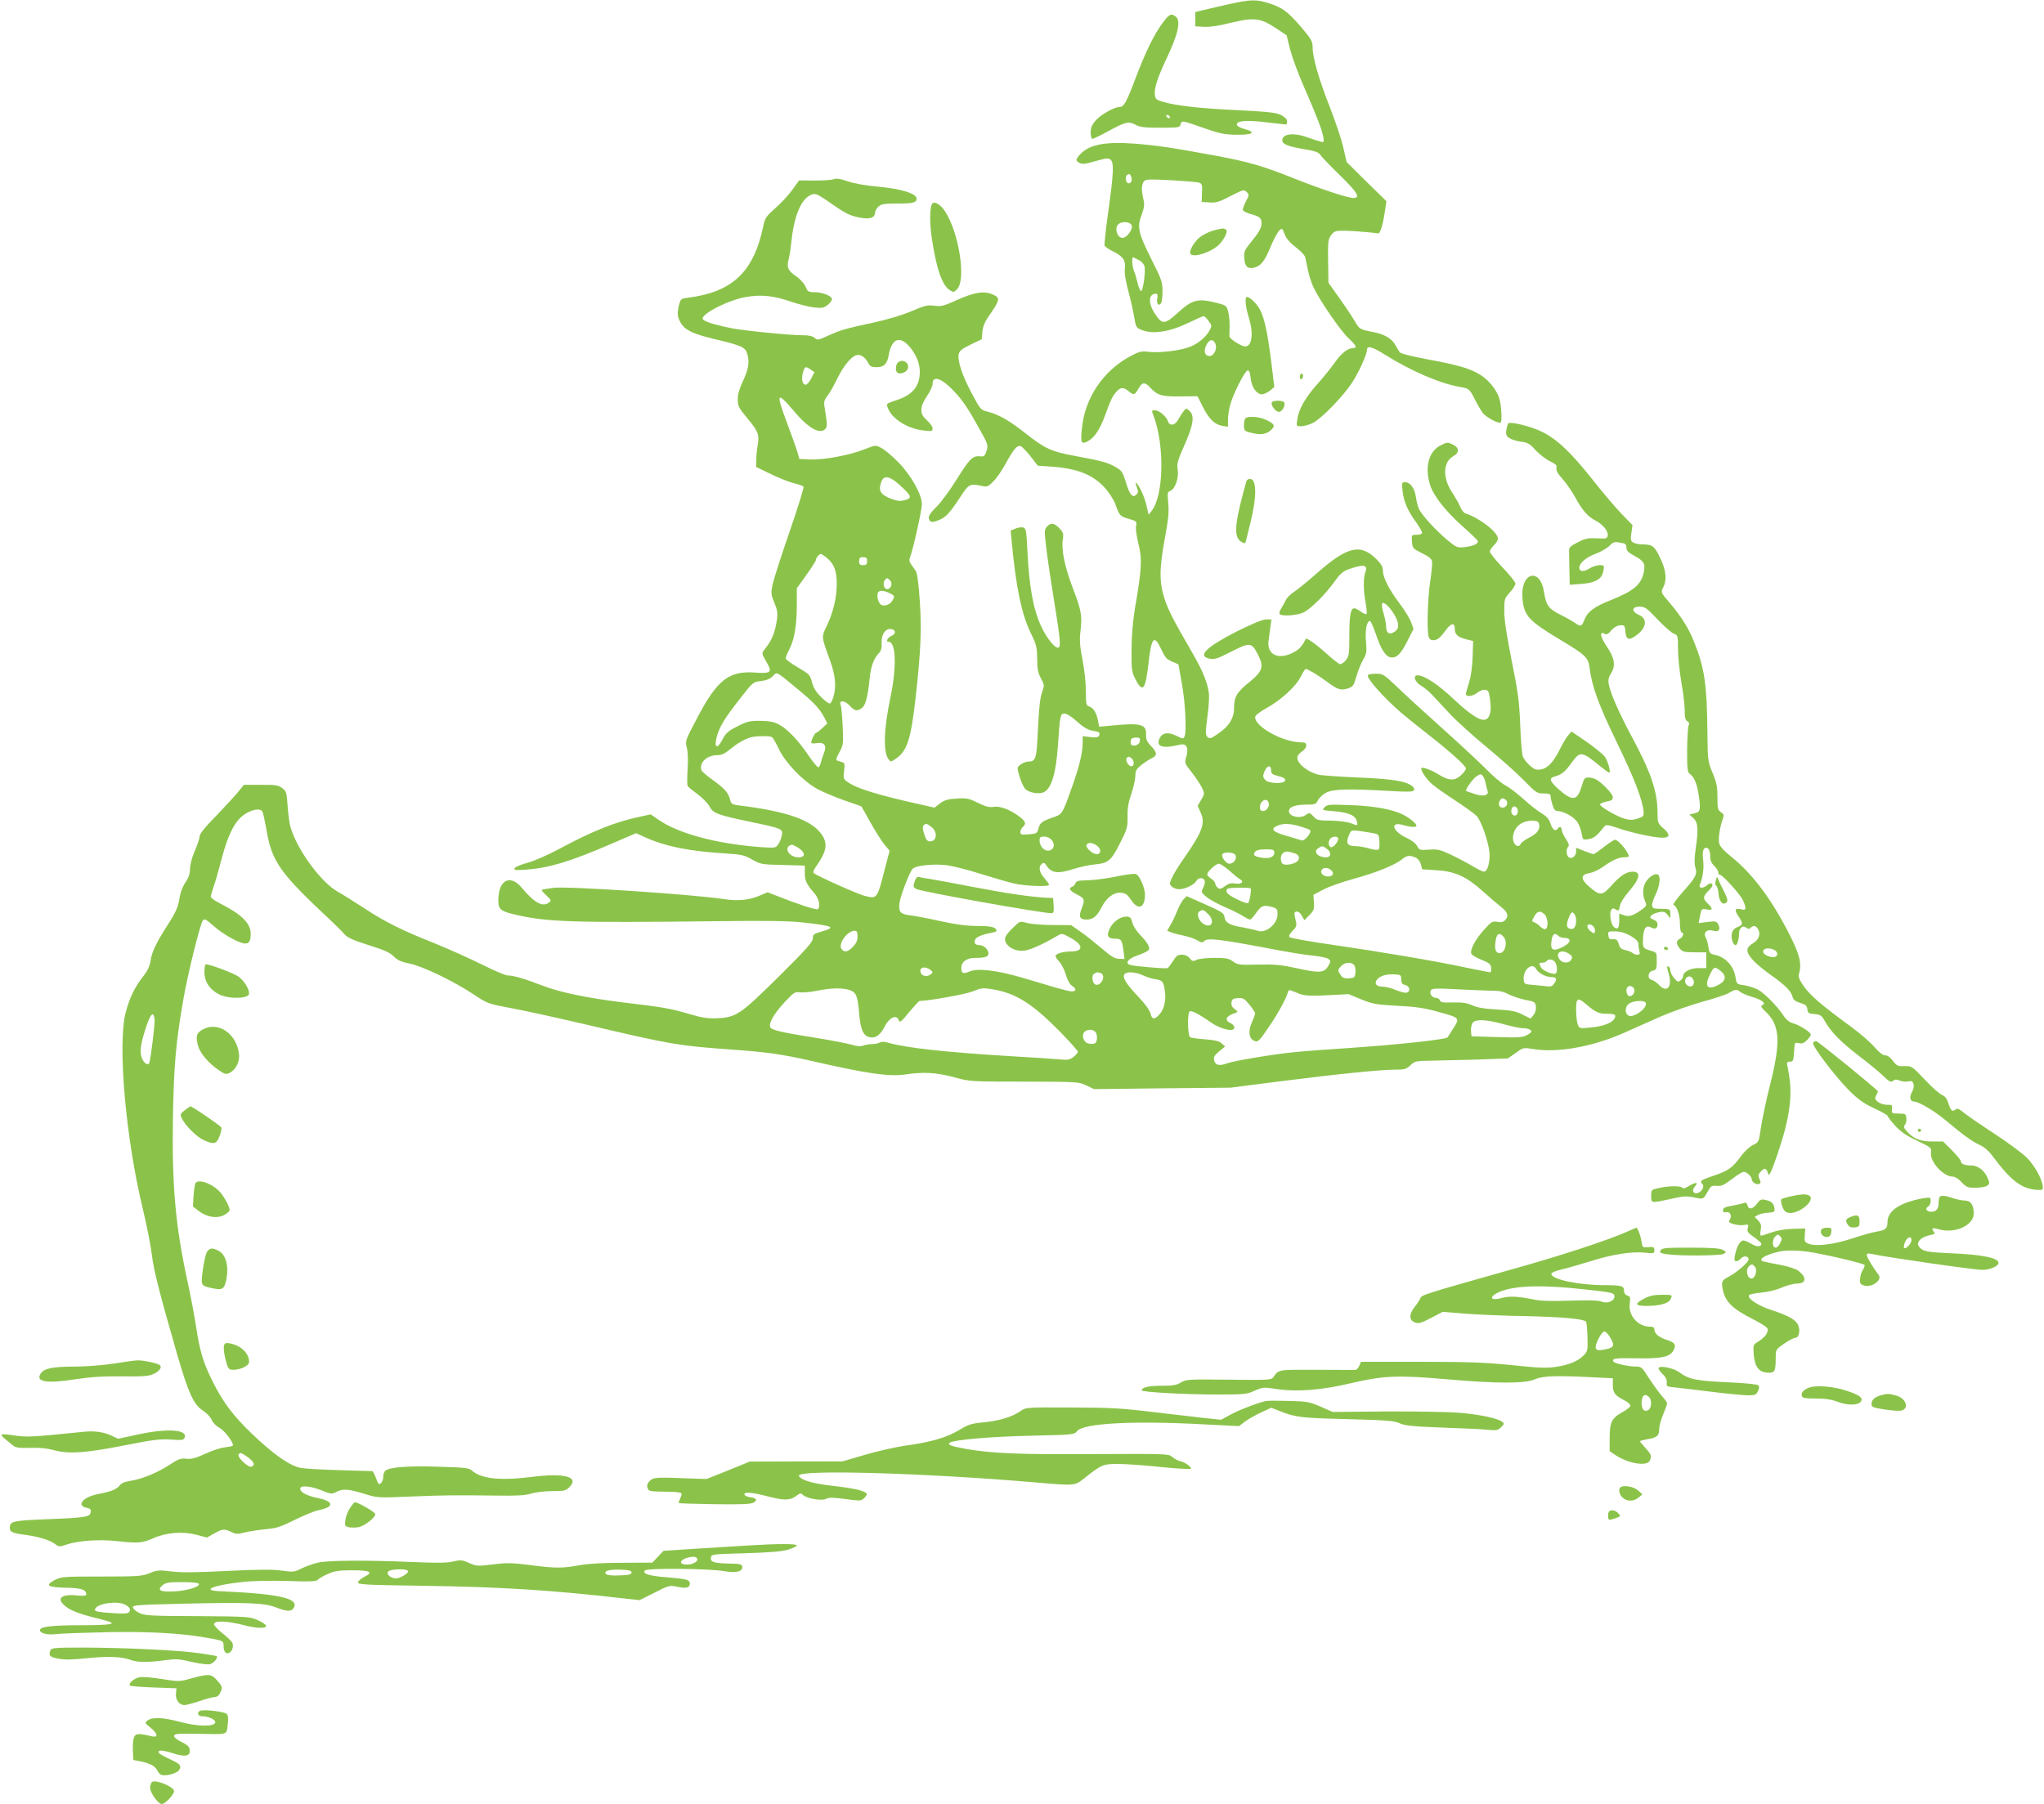 <?xml version="1.0" standalone="no"?>
<!DOCTYPE svg PUBLIC "-//W3C//DTD SVG 20010904//EN"
 "http://www.w3.org/TR/2001/REC-SVG-20010904/DTD/svg10.dtd">
<svg version="1.0" xmlns="http://www.w3.org/2000/svg"
 width="1280pt" height="1130pt" viewBox="0 0 1280 1130"
 preserveAspectRatio="xMidYMid meet">
<g transform="translate(0,1130) scale(0.1,-0.1)"
fill="#8bc34a" stroke="none">
<path d="M7700 11275 c-58 -13 -130 -30 -160 -37 l-55 -14 0 -45 0 -44 55 -3
c35 -2 93 6 162 24 149 36 191 32 284 -30 l71 -47 21 -85 c12 -47 49 -149 83
-227 86 -197 116 -276 125 -321 6 -37 6 -39 -17 -33 -13 3 -49 15 -79 26 -87
32 -160 24 -160 -18 0 -24 34 -38 140 -56 67 -11 88 -19 100 -37 8 -12 63 -70
123 -128 109 -107 128 -140 82 -140 -35 0 -196 53 -365 120 -206 82 -286 105
-498 145 -271 50 -366 64 -504 75 -188 14 -287 -5 -344 -67 -29 -32 -30 -39
-3 -54 17 -9 38 -6 100 12 64 18 81 20 93 9 23 -18 20 -82 -13 -320 -16 -112
-26 -211 -24 -218 3 -7 27 -24 54 -37 63 -32 80 -57 73 -109 -3 -27 4 -73 21
-136 14 -52 31 -126 37 -164 11 -64 14 -70 45 -82 71 -30 175 -14 300 46 45
22 86 40 91 40 4 0 18 -13 30 -30 21 -27 21 -32 8 -57 -21 -41 -65 -79 -118
-103 -57 -25 -192 -42 -264 -34 -46 6 -59 3 -115 -27 -171 -91 -287 -264 -304
-455 -9 -88 -4 -99 35 -79 43 22 77 73 111 165 36 99 45 118 72 148 25 27 42
28 74 2 34 -27 38 -26 62 15 24 42 39 44 72 9 47 -51 75 -59 191 -57 l107 1
32 -63 c39 -79 75 -114 122 -122 l37 -6 0 44 c0 24 6 67 14 94 18 68 93 215
110 215 9 0 15 -17 18 -50 6 -56 37 -100 72 -100 12 1 33 11 49 23 l27 23 -20
165 c-23 179 -41 263 -70 320 -19 36 -63 79 -81 79 -15 0 -10 -62 11 -128 31
-99 21 -182 -22 -182 -24 0 -98 47 -99 63 0 6 0 35 1 63 1 29 -3 70 -9 92 -11
39 -12 40 -81 57 -109 27 -145 17 -231 -61 -85 -78 -100 -79 -146 -10 -44 65
-42 126 5 126 11 0 13 -8 9 -30 -7 -32 10 -51 24 -29 5 8 9 42 9 76 0 56 -6
73 -70 200 -83 166 -90 200 -61 277 17 47 19 64 11 99 -13 57 -12 90 3 110 11
15 29 15 172 8 88 -5 168 -12 177 -16 15 -6 18 -18 15 -64 l-2 -56 49 -3 c41
-3 61 3 132 40 80 41 84 42 101 25 17 -16 16 -19 -6 -61 -13 -24 -21 -48 -17
-54 4 -6 26 -17 49 -23 53 -14 67 -25 67 -56 0 -31 -13 -54 -67 -121 -40 -49
-44 -59 -41 -99 3 -52 21 -69 60 -60 44 11 67 40 103 127 19 46 44 93 54 104
20 19 20 19 36 -22 11 -28 34 -54 71 -82 29 -22 56 -50 58 -63 3 -12 10 -47
16 -77 6 -30 21 -78 34 -107 38 -82 172 -277 221 -322 47 -43 56 -61 30 -61
-34 0 -76 -33 -114 -88 -22 -31 -71 -93 -111 -137 -76 -86 -116 -155 -126
-222 -7 -43 -7 -43 25 -43 18 0 51 10 73 21 53 27 186 163 243 249 42 63 95
179 95 207 0 30 32 22 112 -28 165 -104 350 -183 473 -203 54 -9 58 -13 90
-76 15 -30 37 -68 48 -84 20 -28 103 -73 115 -62 9 9 4 100 -7 144 -15 55 -64
118 -119 153 -63 40 -144 64 -337 99 -99 19 -164 35 -170 44 -5 8 -18 28 -27
45 -22 40 -69 68 -138 81 -86 17 -87 18 -116 68 -15 26 -58 91 -96 144 l-69
97 -2 134 c-2 124 0 138 19 164 20 26 26 28 85 28 35 -1 98 -5 139 -9 l76 -8
12 27 c7 15 17 60 23 101 l11 74 -125 122 -124 123 -21 91 c-11 50 -50 165
-85 255 -69 176 -107 308 -107 373 0 36 -8 51 -69 123 -87 101 -119 125 -203
152 -82 26 -114 25 -248 -4z m-615 -1086 c8 -23 -7 -45 -24 -35 -12 8 -15 39
-4 49 12 12 22 7 28 -14z m3 -305 c4 -26 -34 -74 -58 -74 -37 0 -54 70 -22 89
29 18 77 9 80 -15z m45 -214 c15 -7 30 -24 34 -38 8 -33 -9 -158 -22 -155 -5
1 -15 24 -21 50 -6 26 -16 61 -23 76 -12 32 -15 91 -3 85 4 -2 19 -10 35 -18z
m476 -519 c17 -30 -5 -81 -34 -81 -31 0 -40 31 -20 70 18 34 40 39 54 11z"/>
<path d="M7281 11157 c-52 -69 -107 -181 -172 -352 -55 -146 -71 -175 -98
-175 -33 0 -117 -48 -149 -84 -24 -28 -32 -46 -32 -76 0 -22 5 -40 10 -40 6 0
48 20 94 45 114 62 133 67 176 44 28 -16 57 -19 156 -19 116 0 122 1 127 21 7
26 10 25 157 -27 89 -31 119 -37 194 -38 104 -1 125 15 49 36 -29 8 -48 19
-48 28 0 24 61 29 184 14 64 -7 119 -14 124 -14 4 0 7 9 7 20 0 13 -13 26 -37
39 -32 16 -77 21 -273 31 -238 11 -388 28 -470 53 -38 11 -45 17 -48 42 -5 42
16 107 74 230 73 154 90 235 57 261 -29 22 -40 17 -82 -39z m44 -587 c3 -5 2
-10 -4 -10 -5 0 -13 5 -16 10 -3 6 -2 10 4 10 5 0 13 -4 16 -10z"/>
<path d="M5219 10177 c-13 -5 -67 -8 -119 -8 l-96 1 -43 -60 c-24 -33 -72 -85
-107 -115 -56 -50 -64 -61 -74 -111 -60 -287 -192 -413 -472 -449 -46 -6 -46
-7 -58 -53 -8 -36 -8 -56 0 -77 25 -66 69 -92 225 -129 175 -42 193 -50 206
-98 13 -51 6 -91 -31 -171 -20 -41 -30 -78 -30 -109 0 -42 6 -53 60 -118 68
-81 76 -102 65 -168 -5 -26 -9 -67 -9 -92 l-1 -45 87 -42 c48 -24 113 -50 144
-58 32 -8 61 -18 66 -23 4 -4 -35 -130 -87 -281 -52 -150 -100 -300 -107 -332
-11 -54 -10 -63 11 -114 19 -45 22 -64 16 -107 -10 -74 -31 -127 -66 -171 -29
-35 -29 -39 -15 -65 8 -15 20 -37 27 -49 23 -44 8 -53 -79 -46 -167 13 -240
-44 -365 -282 -76 -144 -77 -147 -66 -188 7 -26 9 -77 5 -137 -4 -52 -3 -100
1 -105 5 -6 33 -29 63 -51 30 -23 64 -57 74 -77 23 -42 50 -52 261 -96 191
-40 199 -43 191 -83 -3 -18 -13 -43 -22 -56 -16 -24 -18 -24 -112 -18 -279 21
-519 86 -644 175 l-43 30 -69 -15 c-153 -32 -295 -89 -505 -202 -71 -38 -157
-76 -200 -87 -41 -11 -76 -26 -79 -34 -4 -12 9 -13 76 -8 143 11 278 52 536
164 l149 64 67 -30 c123 -54 268 -83 495 -97 98 -6 116 -10 165 -38 53 -30 60
-31 193 -34 l137 -4 0 -47 c0 -48 10 -69 62 -129 28 -33 38 -85 18 -97 -10 -6
-131 34 -259 85 l-54 21 -50 -21 c-64 -28 -135 -35 -222 -22 -197 30 -978 82
-1069 71 -38 -5 -71 -11 -73 -13 -3 -3 10 -18 29 -35 30 -29 32 -32 16 -44
-40 -31 -91 -3 -173 95 -65 77 -134 51 -143 -55 -6 -76 5 -91 80 -110 212 -53
354 -58 1308 -47 292 4 436 1 518 -8 194 -22 210 -30 117 -57 -49 -14 -55 -18
-55 -43 0 -22 -39 -66 -212 -238 -241 -238 -267 -256 -385 -262 -59 -3 -92 2
-175 26 -117 35 -164 43 -408 72 -230 28 -404 64 -515 107 -105 41 -179 63
-216 63 -14 0 -86 31 -160 68 -74 37 -206 96 -294 132 -209 83 -316 136 -450
225 -60 39 -132 84 -159 99 -106 59 -256 264 -297 406 -7 25 -15 85 -18 134
-6 83 -8 90 -34 110 -25 18 -42 21 -134 20 l-106 0 -36 -45 c-20 -24 -82 -91
-138 -150 -70 -71 -103 -112 -103 -128 0 -12 -14 -53 -30 -91 -18 -41 -30 -86
-30 -112 0 -27 -8 -54 -21 -73 -28 -41 -39 -71 -49 -132 -6 -36 -25 -77 -64
-137 -77 -119 -105 -178 -113 -233 -5 -34 -18 -62 -45 -97 -53 -67 -85 -132
-110 -224 -53 -195 -2 -790 107 -1237 25 -104 50 -233 56 -285 11 -95 46 -233
158 -622 71 -245 104 -317 162 -354 22 -14 47 -40 54 -57 8 -19 29 -40 50 -51
34 -19 94 -100 82 -112 -3 -3 -25 -7 -49 -10 -25 -2 -80 -20 -123 -40 -61 -28
-87 -35 -119 -31 -35 3 -50 -2 -107 -40 -76 -49 -171 -88 -244 -99 -34 -5 -55
-14 -67 -30 -20 -24 -50 -36 -141 -54 -88 -18 -130 -71 -66 -84 24 -5 30 -10
27 -28 -4 -29 -31 -34 -248 -43 -234 -9 -254 -13 -258 -48 -4 -32 13 -41 98
-51 80 -11 153 -33 183 -56 25 -20 28 -20 73 -5 73 25 207 34 314 22 137 -15
158 -13 230 18 85 37 186 44 273 21 l63 -17 44 25 c53 30 66 31 109 10 27 -14
39 -14 79 -4 26 7 85 16 131 21 73 6 98 15 185 58 56 28 124 56 153 62 98 20
95 55 -8 76 -68 14 -109 36 -109 58 0 23 61 18 133 -10 59 -24 65 -25 93 -10
41 21 73 19 173 -11 86 -27 86 -27 291 -18 219 9 282 9 540 6 125 -2 177 1
215 12 28 9 87 16 133 16 75 0 85 2 108 25 64 65 -31 90 -236 64 -197 -25
-317 -12 -375 40 -17 16 -45 19 -212 24 -189 6 -304 -3 -330 -25 -7 -6 -13
-23 -13 -38 0 -35 -27 -61 -35 -34 -4 11 -12 30 -18 44 l-13 25 -199 6 c-110
3 -222 9 -249 14 -67 11 -172 83 -307 213 -118 113 -181 196 -247 328 -58 116
-80 187 -103 337 -11 73 -35 202 -54 287 -76 348 -99 603 -92 1026 5 322 18
470 63 732 27 161 108 488 125 508 9 11 22 4 68 -37 60 -53 160 -109 197 -109
24 0 34 17 34 61 0 65 -57 122 -188 188 -34 17 -62 37 -62 44 0 7 9 37 19 67
11 30 31 102 46 160 47 179 93 263 165 300 48 25 86 26 95 3 4 -10 15 -63 25
-118 33 -193 85 -266 406 -565 32 -31 70 -68 82 -83 18 -20 55 -37 150 -67 98
-30 134 -47 158 -71 24 -24 47 -34 100 -45 83 -17 273 -109 399 -192 89 -59
92 -60 232 -86 79 -14 295 -62 480 -105 527 -124 567 -131 913 -156 215 -15
314 -30 490 -70 348 -80 487 -100 590 -85 113 17 194 12 303 -17 102 -28 103
-28 442 -28 333 -1 341 -1 388 -24 l48 -23 427 5 427 4 320 41 c357 45 620 72
716 72 55 0 66 3 92 28 27 25 34 27 125 28 53 1 184 4 291 7 l193 7 49 34 c48
35 48 35 111 25 149 -25 366 13 562 99 61 27 167 74 236 105 70 30 187 72 260
92 74 20 150 45 168 56 39 23 50 24 71 5 9 -7 41 -21 72 -30 62 -18 92 -41 65
-52 -12 -5 -9 -12 19 -39 92 -86 98 -188 30 -458 -25 -100 -51 -222 -58 -272
-13 -89 -13 -90 -50 -107 -20 -10 -54 -41 -76 -72 -54 -73 -79 -90 -172 -121
-80 -27 -87 -33 -68 -52 15 -15 -4 -49 -31 -56 -29 -7 -37 18 -15 43 24 27 3
26 -41 0 -20 -13 -35 -17 -39 -10 -8 13 -81 13 -145 -1 -50 -11 -50 -11 -50
-50 0 -46 -2 -46 122 -19 77 18 99 19 145 10 61 -13 59 -14 88 38 18 33 24 37
56 34 29 -3 45 5 94 42 32 25 66 46 75 46 18 0 50 -30 50 -47 0 -17 28 -36 45
-29 12 4 13 10 3 31 -9 21 -8 28 7 45 23 26 34 25 44 -2 8 -22 8 -22 18 -3 19
35 72 194 92 273 39 153 43 262 15 390 -6 28 -4 32 15 32 16 0 21 7 23 28 1
15 3 36 4 47 1 11 2 26 3 34 1 9 9 11 26 7 19 -5 32 0 50 18 14 14 25 30 25
35 0 15 -70 60 -110 71 -23 6 -44 22 -60 47 -44 65 -122 144 -163 165 -22 11
-61 23 -86 27 -45 6 -46 7 -53 51 -12 71 -63 125 -129 139 -30 6 -35 11 -40
46 -3 22 -10 50 -17 62 -18 32 7 55 47 43 35 -10 48 9 30 42 -10 18 -17 19
-66 13 l-56 -7 8 39 c9 51 11 53 45 46 37 -7 38 6 5 37 -33 31 -32 45 6 82 21
21 27 34 20 41 -7 7 -16 5 -29 -6 -25 -23 -57 -23 -47 1 18 43 26 101 21 149
-7 57 -1 83 19 83 16 0 25 -22 25 -61 0 -19 9 -38 25 -53 14 -13 25 -31 25
-40 0 -9 5 -16 12 -16 14 0 118 -113 140 -154 9 -17 17 -39 18 -50 0 -15 -5
-17 -25 -12 -40 10 -46 -2 -20 -41 32 -46 31 -56 -4 -70 -20 -7 -31 -20 -36
-41 -6 -30 8 -72 24 -72 10 0 21 35 21 71 0 36 24 56 45 39 12 -10 19 -10 27
-2 18 18 36 14 48 -9 17 -30 4 -65 -30 -86 -17 -9 -33 -25 -36 -35 -10 -33 37
-87 137 -159 103 -73 135 -106 145 -145 4 -16 18 -27 47 -36 34 -10 43 -18 45
-40 3 -24 8 -27 45 -30 37 -3 44 -8 64 -43 38 -68 99 -130 210 -216 60 -45
129 -102 155 -127 40 -39 49 -43 63 -32 12 10 21 10 40 2 14 -6 38 -9 54 -6
23 5 29 2 34 -17 4 -13 -1 -34 -10 -50 -18 -30 -12 -59 13 -59 29 0 131 -60
200 -119 103 -87 165 -132 212 -153 29 -13 57 -38 85 -76 111 -149 179 -199
272 -205 37 -2 40 0 37 23 -5 47 -51 130 -99 178 -27 27 -116 93 -198 147 -83
54 -169 113 -193 132 -35 29 -45 33 -58 22 -18 -15 -28 -6 -44 44 -8 26 -20
41 -38 48 -15 6 -64 49 -108 96 -81 85 -82 86 -127 85 -42 -2 -48 1 -73 33
-16 22 -35 35 -49 35 -15 0 -38 18 -68 53 -25 29 -91 86 -147 127 -179 131
-249 190 -291 248 -31 44 -39 62 -33 82 18 66 4 121 -61 249 -112 220 -232
380 -364 485 -46 37 -71 65 -75 83 -7 29 5 109 23 155 8 22 7 28 -12 41 -20
13 -22 23 -22 93 0 65 -5 92 -31 154 -30 74 -30 77 -32 270 -3 283 -19 390
-82 546 -35 89 -79 159 -154 248 -56 65 -56 66 -41 96 25 48 19 108 -19 186
-36 75 -48 84 -114 84 -18 0 -42 5 -53 11 -17 9 -19 17 -13 60 l7 50 -70 72
c-38 40 -120 136 -181 214 -135 170 -221 252 -317 299 -66 33 -197 65 -210 52
-3 -3 -8 -21 -12 -41 -4 -29 -1 -38 19 -51 13 -9 47 -19 74 -23 42 -5 55 -13
91 -54 24 -25 64 -56 89 -68 37 -18 45 -26 41 -42 -4 -14 7 -35 37 -68 23 -26
60 -79 81 -117 45 -82 77 -119 127 -145 45 -23 80 -66 76 -93 -3 -19 -9 -21
-68 -18 -55 3 -73 -1 -120 -25 -47 -24 -55 -32 -54 -55 0 -16 1 -69 2 -119 l2
-92 68 5 c86 6 129 28 140 71 5 17 7 35 5 40 -8 14 -56 7 -90 -14 -35 -22 -63
-20 -63 4 0 30 43 67 102 88 33 13 72 35 87 50 23 24 31 27 66 20 34 -5 40
-10 40 -31 0 -19 11 -31 49 -51 59 -32 70 -49 61 -97 -15 -83 -62 -123 -210
-182 -100 -39 -144 -72 -163 -122 -17 -43 -23 -45 -60 -19 -15 10 -55 33 -89
50 -75 37 -91 59 -104 142 -24 159 -149 124 -135 -38 9 -110 37 -141 241 -263
158 -95 171 -108 180 -178 14 -111 57 -230 170 -462 109 -225 159 -355 167
-430 3 -32 1 -35 -36 -47 -29 -10 -48 -11 -80 -2 -46 12 -156 75 -156 90 0 5
12 11 28 15 47 10 52 13 52 32 0 19 -70 92 -107 111 -12 6 -33 11 -47 11 -22
0 -27 -7 -41 -54 -27 -93 -58 -97 -144 -20 -56 50 -63 69 -28 79 46 13 66 29
104 81 58 81 66 81 181 -13 29 -23 55 -43 59 -43 12 0 -7 72 -27 100 -12 16
-63 58 -115 94 l-94 64 -19 -22 c-11 -11 -36 -53 -55 -92 -47 -94 -92 -132
-147 -124 -21 2 -70 50 -83 80 -6 14 -14 104 -17 200 -6 151 -14 206 -54 404
-31 157 -46 254 -46 308 0 75 1 79 35 117 19 21 35 46 35 55 0 10 -36 55 -80
101 -44 46 -80 91 -80 100 0 9 11 26 25 39 14 13 25 32 25 43 0 40 -118 131
-203 157 -10 3 -25 22 -33 42 -8 20 -31 60 -51 90 -60 91 -57 189 7 226 41 23
39 54 -3 74 -32 15 -36 15 -76 -6 -74 -37 -100 -135 -66 -246 20 -67 95 -163
201 -258 49 -43 92 -85 97 -92 10 -18 -22 -34 -81 -41 -46 -5 -51 -3 -108 44
-77 65 -164 160 -179 198 -7 17 -16 51 -19 76 -8 52 -36 89 -68 89 -19 0 -20
-4 -15 -54 7 -67 33 -128 87 -200 22 -31 38 -61 35 -66 -3 -6 -20 -10 -36 -10
-29 0 -30 -1 -27 -42 3 -42 5 -44 63 -73 43 -21 61 -36 63 -52 2 -13 -4 -70
-12 -128 -16 -105 -21 -299 -10 -342 4 -15 14 -23 28 -23 27 0 44 13 80 63 33
45 56 49 56 8 0 -35 20 -53 74 -66 l41 -10 -3 -98 c-2 -62 -10 -122 -22 -160
-11 -34 -20 -68 -20 -74 0 -20 42 -15 70 7 35 27 68 26 74 -2 21 -99 11 -159
-26 -166 -33 -6 -92 33 -195 129 -97 92 -184 149 -226 149 -31 0 -17 -42 22
-65 19 -11 51 -37 70 -58 20 -21 70 -75 111 -119 41 -44 145 -138 230 -208 85
-70 190 -164 234 -209 75 -77 81 -81 122 -81 34 0 44 -4 44 -16 0 -9 5 -34 12
-55 8 -29 17 -39 32 -39 39 -1 105 -38 125 -71 11 -18 23 -50 26 -72 7 -39 8
-39 44 -33 33 5 52 21 101 83 7 8 27 5 79 -13 39 -14 114 -34 168 -45 148 -31
187 -17 119 43 -34 30 -36 35 -36 97 0 134 -42 256 -168 489 -71 132 -128 262
-137 314 -6 29 -2 45 15 73 29 47 21 94 -30 169 -39 57 -45 96 -11 76 12 -7
22 -2 41 21 16 19 36 30 55 32 28 2 30 -1 33 -35 5 -56 21 -63 70 -27 64 47
71 104 14 128 -47 21 -44 51 5 51 34 0 45 -8 113 -80 41 -43 87 -83 101 -89
26 -9 27 -12 27 -98 0 -48 10 -141 21 -207 12 -65 21 -145 21 -177 0 -44 4
-60 17 -67 11 -7 14 -15 7 -28 -4 -11 -8 -80 -9 -154 0 -117 2 -137 18 -148
28 -21 45 -63 56 -141 12 -87 8 -98 -30 -106 l-30 -7 26 -23 c29 -28 32 -72
13 -197 -8 -56 -8 -88 -1 -112 13 -42 3 -62 -86 -161 -34 -39 -57 -71 -51 -73
21 -7 40 -62 40 -117 0 -30 5 -55 10 -55 18 0 11 -29 -10 -40 -25 -13 -25 -31
-1 -61 17 -21 28 -24 93 -24 l73 0 0 -49 0 -50 -51 0 c-52 -1 -94 -24 -94 -51
0 -7 -7 -19 -16 -26 -14 -11 -20 -10 -40 14 -13 16 -24 37 -24 47 0 10 -4 22
-10 25 -13 8 -13 -1 1 -49 22 -78 -13 -117 -60 -67 -15 16 -36 30 -46 33 -31
5 -27 51 5 58 23 5 25 11 25 60 0 54 0 54 -37 65 -50 14 -52 18 -49 78 3 63
19 84 50 68 26 -14 41 -7 41 20 0 12 -10 23 -26 29 -21 9 -24 13 -14 25 7 8
28 17 48 21 29 6 39 3 54 -16 l18 -22 0 29 c0 28 -2 29 -47 30 -63 2 -60 1
-67 19 -3 8 6 37 19 65 25 49 35 105 22 126 -11 17 -45 3 -72 -29 -28 -33 -33
-89 -13 -133 11 -24 9 -29 -12 -46 -58 -43 -88 -54 -120 -42 l-30 11 0 -43 c0
-49 -9 -60 -33 -42 -19 15 -31 87 -17 107 7 12 13 13 29 3 17 -11 20 -8 25 22
4 21 27 57 57 92 69 79 77 123 23 123 -39 0 -78 -25 -132 -86 -59 -66 -72 -67
-140 -8 -55 47 -55 76 1 85 20 3 56 19 80 36 62 44 102 63 137 63 16 0 30 3
30 6 0 24 -65 104 -86 104 -6 0 -38 -20 -70 -45 -31 -25 -61 -45 -65 -45 -5 0
-31 9 -59 20 l-50 20 0 -25 c0 -29 -31 -50 -48 -33 -15 15 -15 51 -1 65 7 7 3
21 -15 48 -14 21 -26 46 -26 56 0 20 -15 25 -25 9 -13 -21 -32 -8 -45 30 -10
30 -24 46 -54 64 -23 13 -75 54 -116 91 -41 37 -93 76 -115 87 -22 11 -76 57
-120 102 -44 44 -170 162 -280 260 -110 99 -237 215 -281 258 -78 74 -84 78
-127 78 -25 0 -48 -4 -51 -9 -11 -17 94 -136 208 -235 34 -29 112 -92 174
-140 133 -104 232 -193 232 -210 0 -7 -13 -25 -30 -41 -39 -37 -76 -37 -141 4
-50 31 -109 51 -109 37 0 -17 31 -64 62 -92 18 -18 85 -65 148 -106 63 -41
125 -86 138 -100 28 -31 71 -154 79 -224 6 -59 -11 -124 -34 -124 -8 0 -41 16
-72 35 -32 19 -92 51 -134 71 -69 32 -84 36 -138 32 -57 -4 -61 -3 -74 22 -9
17 -36 38 -69 53 -89 42 -103 104 -18 79 46 -14 82 -15 82 -4 0 14 -42 48 -85
70 -66 33 -182 54 -330 59 -129 5 -142 4 -160 -13 -18 -19 -17 -19 65 -26 91
-8 132 -28 138 -67 4 -25 7 -24 -43 -6 -22 8 -77 14 -123 15 -76 0 -85 2 -107
26 -23 25 -24 25 -50 8 -35 -23 -98 -10 -103 22 -4 28 35 44 108 44 55 0 61 2
74 29 8 15 32 37 53 47 44 22 142 24 389 10 116 -7 153 -6 158 3 5 7 0 18 -10
27 -43 32 -123 45 -341 54 -120 5 -234 13 -253 19 -76 23 -137 80 -124 114 3
9 17 23 30 32 13 8 24 24 24 35 0 16 -7 20 -32 20 -113 1 -289 97 -288 158 0
11 28 33 72 57 91 51 183 135 214 197 13 26 27 48 30 48 13 0 75 -37 135 -81
69 -51 86 -56 136 -39 26 9 32 20 47 73 10 34 28 81 42 104 22 39 24 50 18
115 -6 72 5 128 25 128 5 0 21 -36 36 -79 33 -99 62 -145 96 -149 36 -4 62 22
104 106 l37 73 -16 43 c-9 24 -42 77 -72 117 -66 87 -104 162 -104 205 0 23
-11 42 -42 73 -102 100 -184 78 -388 -104 -47 -41 -103 -87 -126 -102 -22 -14
-46 -38 -52 -52 -7 -14 -20 -38 -29 -53 -10 -15 -14 -30 -9 -35 15 -15 110 -8
149 11 47 23 135 111 193 192 34 47 53 65 86 77 97 35 126 30 108 -17 -13 -36
-13 -114 2 -192 6 -35 9 -67 5 -70 -3 -3 -19 3 -35 15 -17 12 -35 21 -41 21
-23 0 -31 -44 -31 -168 0 -116 -2 -132 -21 -156 -11 -14 -27 -26 -36 -26 -8 0
-47 30 -86 66 -63 57 -126 102 -130 92 -22 -45 -42 -67 -78 -85 -94 -49 -167
-14 -155 74 3 24 9 63 12 88 l6 45 -33 0 c-22 0 -85 -26 -178 -72 -198 -101
-257 -158 -175 -174 30 -6 50 1 136 45 116 59 126 58 166 -20 38 -74 29 -103
-51 -169 -82 -65 -100 -96 -99 -166 0 -63 -33 -116 -105 -163 -41 -28 -49 -30
-62 -17 -12 13 -13 28 -1 118 8 57 13 123 11 147 -3 59 -38 148 -101 256 -126
218 -150 265 -176 340 -35 107 -35 189 0 380 22 118 27 165 22 222 -6 63 -5
72 11 77 31 11 56 80 48 133 -6 40 -1 57 41 152 57 127 66 187 34 216 -22 20
-22 20 -38 -1 -10 -12 -25 -36 -34 -53 -19 -35 -53 -42 -63 -12 -9 31 -56 71
-81 71 -22 0 -23 -2 -13 -27 73 -184 68 -508 -10 -604 l-18 -23 -12 52 c-6 29
-22 75 -37 103 -27 53 -42 62 -24 14 9 -23 8 -32 -4 -43 -23 -24 -43 0 -66 79
-19 62 -25 71 -63 93 -51 29 -82 38 -254 70 -152 28 -189 45 -319 148 -99 77
-159 111 -227 129 -46 11 -47 13 -101 114 -61 113 -92 209 -82 249 5 19 23 33
75 58 l69 33 4 47 c3 31 15 62 34 89 79 114 81 123 27 146 -53 22 -113 12
-222 -37 -82 -37 -98 -41 -140 -35 -43 6 -60 1 -145 -35 -59 -25 -151 -52
-234 -70 -180 -39 -205 -46 -285 -82 -63 -29 -68 -30 -85 -15 -13 12 -36 17
-73 17 -86 0 -374 29 -453 45 -116 24 -176 44 -176 60 0 34 169 118 273 135
93 16 172 8 282 -30 50 -17 115 -33 145 -36 47 -5 59 -3 83 16 15 12 27 28 27
36 0 20 -60 44 -110 44 -37 0 -42 3 -55 34 -9 20 -34 48 -59 65 -52 36 -61 56
-47 108 5 21 13 67 16 103 16 159 58 265 115 295 35 18 40 17 150 -60 84 -58
114 -71 183 -81 51 -7 77 5 77 36 0 9 9 25 21 36 18 16 37 19 118 19 100 0
121 6 121 31 0 31 -98 62 -235 74 -82 7 -154 20 -196 34 -48 17 -72 20 -90 13z
m468 -1039 c47 -50 73 -110 73 -168 0 -88 -46 -144 -142 -175 -70 -23 -69 -22
-57 -53 26 -67 125 -129 227 -139 47 -5 52 -4 52 14 0 11 -16 33 -35 50 -27
25 -35 39 -35 66 0 23 11 51 35 86 19 28 35 62 35 76 0 55 55 38 131 -42 56
-59 90 -108 162 -239 54 -96 56 -102 45 -138 -11 -34 -15 -37 -44 -34 -44 3
-62 -15 -147 -151 -40 -64 -95 -139 -124 -167 -39 -39 -50 -57 -46 -73 6 -25
21 -26 66 -7 41 17 65 43 130 142 56 85 59 86 142 69 26 -6 36 -1 66 30 20 19
55 71 79 115 48 88 70 113 93 105 8 -4 36 -32 61 -64 l45 -58 88 -6 c161 -12
257 -50 332 -133 26 -28 55 -74 65 -100 26 -75 29 -78 85 -94 49 -14 51 -16
45 -45 -3 -17 4 -65 15 -111 24 -91 21 -159 -21 -400 -14 -86 -22 -174 -22
-264 -1 -126 1 -138 24 -184 46 -89 63 -69 82 98 18 166 36 185 81 87 23 -49
33 -61 67 -75 22 -9 40 -17 40 -19 0 -2 10 -55 21 -118 21 -113 31 -298 17
-332 -7 -16 -10 -16 -51 4 -53 26 -89 20 -106 -17 -23 -52 20 -65 131 -38 38
9 53 -22 37 -76 -12 -39 -11 -41 34 -98 25 -32 54 -76 64 -96 17 -37 17 -38
-5 -76 l-22 -38 20 -45 c29 -64 9 -118 -105 -282 -35 -49 -70 -107 -78 -127
-14 -33 -14 -38 2 -52 10 -9 30 -16 45 -16 37 0 94 28 107 51 12 23 45 25 53
3 3 -8 -1 -28 -9 -44 -14 -28 -14 -29 21 -59 20 -16 71 -44 113 -62 42 -18 93
-43 113 -56 21 -13 42 -23 46 -23 5 0 22 18 36 39 34 48 47 54 97 41 37 -10
39 -13 39 -49 0 -59 -75 -120 -124 -101 -14 5 -56 14 -93 21 -82 13 -111 30
-115 65 -3 24 -16 33 -120 79 l-117 52 -20 -21 c-11 -11 -29 -46 -41 -76 -12
-30 -31 -70 -42 -87 l-19 -33 23 -9 c13 -6 48 -15 78 -21 30 -6 69 -19 86 -29
28 -17 33 -17 47 -4 19 19 104 9 398 -47 113 -22 240 -43 282 -46 43 -4 85
-13 95 -20 16 -12 16 -15 2 -41 -26 -47 -55 -50 -193 -19 -105 23 -141 26
-249 24 -117 -3 -128 -1 -157 20 -26 19 -43 22 -115 22 -47 0 -97 -5 -112 -12
-23 -11 -28 -10 -44 10 -12 14 -29 22 -49 22 -25 0 -35 -7 -55 -39 -14 -22
-29 -42 -34 -45 -9 -5 -206 11 -235 20 -34 11 -13 39 45 59 32 11 63 26 69 32
15 15 -2 46 -53 99 -23 24 -43 57 -47 75 -5 25 -13 35 -28 37 -39 6 -90 -27
-112 -71 -24 -49 -15 -67 34 -67 37 0 41 -7 51 -78 l6 -49 -34 1 c-27 1 -51
15 -107 64 -40 34 -100 82 -133 105 l-60 42 -116 1 c-64 0 -137 6 -161 13 -44
12 -44 12 -83 -26 -54 -52 -63 -70 -48 -99 19 -35 71 -56 119 -48 38 6 119 43
198 90 33 19 33 19 77 -5 92 -48 96 -91 10 -91 -48 0 -94 -14 -94 -29 0 -6 11
-22 25 -36 13 -15 31 -51 40 -81 10 -35 24 -60 40 -70 27 -18 25 -34 -4 -34
-11 0 -54 11 -97 23 -44 13 -134 40 -202 60 -162 48 -286 64 -337 43 -43 -18
-55 -14 -55 20 0 40 33 64 89 64 60 0 81 7 81 28 0 24 -30 52 -56 52 -26 0
-37 12 -28 33 6 17 43 33 97 43 20 3 37 9 37 13 0 23 -31 31 -119 31 -69 0
-134 9 -231 30 -74 17 -159 33 -187 36 -66 8 -77 21 -70 79 7 47 62 191 82
213 19 21 136 33 218 22 39 -6 135 -30 212 -55 78 -24 170 -51 205 -59 67 -16
220 -22 220 -8 -1 4 -14 23 -30 42 -33 37 -38 71 -16 89 12 10 18 7 31 -13 30
-45 71 -50 161 -21 44 14 108 28 144 31 82 8 99 23 157 139 42 83 45 95 44
160 -1 52 5 89 24 144 14 41 25 91 25 112 0 31 6 42 38 68 21 16 50 35 65 42
35 16 34 36 -5 76 -26 27 -32 41 -31 73 3 63 -35 73 -208 56 l-86 -8 -7 38
c-9 48 -29 81 -56 89 -18 6 -20 15 -20 95 0 49 -9 137 -21 197 -16 80 -19 123
-14 168 13 106 8 138 -44 274 -53 137 -76 248 -65 314 5 33 2 43 -22 68 -32
34 -54 37 -78 10 -16 -17 -16 -29 -6 -118 6 -54 26 -192 45 -308 45 -280 49
-321 34 -331 -18 -11 -74 57 -108 131 -50 105 -76 250 -87 472 -6 129 -9 143
-26 149 -11 3 -33 0 -49 -7 l-30 -12 6 -66 c28 -296 63 -460 122 -581 33 -67
37 -84 38 -155 0 -63 5 -89 23 -123 23 -43 23 -45 7 -90 -12 -33 -19 -102 -25
-225 -8 -189 -13 -207 -59 -207 -14 0 -37 -9 -50 -19 -23 -18 -23 -18 -7 -73
9 -31 24 -65 34 -77 21 -26 89 -39 121 -22 46 25 74 118 86 291 13 193 15 200
41 200 15 0 45 -19 78 -49 37 -34 67 -52 93 -57 49 -9 53 -11 46 -31 -5 -12
-16 -14 -55 -10 l-48 6 0 -38 c0 -66 -21 -152 -67 -281 -62 -174 -60 -170
-122 -191 -66 -23 -79 -33 -89 -71 -7 -28 -12 -30 -60 -34 -46 -4 -52 -2 -52
15 0 10 7 24 15 31 23 19 18 35 -20 64 -57 44 -123 69 -163 62 -28 -4 -50 2
-98 25 -56 28 -71 31 -132 27 -56 -3 -76 -9 -105 -30 l-35 -27 -189 43 c-198
47 -305 82 -354 117 -28 19 -29 24 -23 70 5 40 4 50 -10 54 -9 3 -23 7 -31 10
-12 3 -10 13 11 52 25 46 26 54 21 163 -3 63 -8 123 -12 132 -14 34 24 33 55
-1 32 -35 46 -38 77 -16 23 16 37 68 49 185 7 74 25 124 57 158 16 17 20 33
18 63 -3 50 20 89 53 89 34 0 41 -28 11 -42 -28 -12 -41 -38 -20 -38 46 0 51
-158 11 -349 -42 -200 -46 -339 -12 -387 13 -17 15 -17 42 1 75 49 98 119 129
395 31 281 37 416 25 595 -8 116 -16 176 -26 190 -8 11 -21 30 -29 41 -12 17
-13 27 -4 50 18 47 71 286 72 324 2 60 -68 184 -148 265 -38 39 -86 79 -106
89 -36 19 -36 19 -102 -7 -94 -38 -255 -68 -340 -65 l-71 3 -12 42 c-7 24 -35
103 -63 177 -74 197 -68 209 40 82 91 -109 166 -151 199 -111 10 12 10 31 0
94 -13 78 -13 78 12 112 15 19 42 68 62 109 37 76 85 135 118 145 25 8 55 -11
73 -45 13 -25 21 -30 54 -30 46 0 67 20 76 75 18 99 64 123 122 63z m-609
-154 l22 -15 -20 -40 c-11 -21 -27 -39 -35 -39 -18 0 -27 31 -19 67 12 49 17
52 52 27z m555 -721 c79 -73 82 -82 29 -97 -24 -6 -44 -4 -77 8 -73 28 -87 52
-65 110 15 41 52 34 113 -21z m-452 -460 c43 -37 59 -80 59 -160 0 -86 -22
-178 -62 -262 -35 -73 -36 -65 21 -221 32 -90 39 -157 21 -222 -6 -21 -16 -40
-21 -44 -6 -4 -32 14 -56 39 -33 32 -49 59 -58 93 -12 47 -16 51 -89 94 -42
24 -76 50 -76 56 0 7 11 34 25 61 30 60 45 148 45 278 l0 100 60 84 c33 46 60
89 60 95 0 13 20 36 31 36 4 0 22 -12 40 -27z m249 -18 c0 -20 -5 -25 -25 -25
-20 0 -25 5 -25 25 0 20 5 25 25 25 20 0 25 -5 25 -25z m144 -121 c18 -18 6
-54 -19 -54 -19 0 -29 38 -15 55 15 18 15 18 34 -1z m-4 -79 c34 -17 34 -19
19 -46 -13 -25 -49 -39 -70 -28 -18 9 -30 54 -22 76 7 17 37 16 73 -2z m3171
-152 c24 -49 19 -79 -18 -96 -28 -13 -43 1 -43 43 0 14 -7 47 -15 75 -9 27
-13 56 -10 64 8 20 59 -31 86 -86z m-3745 -450 c102 -84 138 -123 168 -181
l17 -33 -32 -30 c-17 -16 -34 -29 -38 -29 -8 0 -31 -45 -31 -61 0 -6 14 -7 33
-4 47 9 66 -14 48 -58 -7 -18 -16 -45 -20 -61 -3 -16 -11 -31 -16 -32 -6 -2
-33 32 -62 74 -63 94 -132 166 -187 195 -31 16 -59 21 -116 22 -66 0 -83 -4
-143 -35 -59 -30 -72 -42 -94 -84 -31 -61 -52 -51 -35 17 16 62 48 116 144
238 82 106 83 107 133 113 33 4 57 13 74 30 28 29 15 36 157 -81z m-161 -301
c6 -4 26 -38 44 -77 43 -87 149 -197 241 -248 36 -19 112 -51 169 -71 56 -19
104 -36 106 -38 1 -2 26 -46 55 -98 29 -52 68 -114 86 -137 l35 -42 -26 -98
c-53 -208 -50 -204 -132 -184 -43 11 -298 125 -317 142 -5 5 -1 19 10 35 70
98 80 147 41 205 -62 92 -217 147 -519 184 -42 5 -49 10 -55 33 -11 45 -32 70
-105 123 -38 27 -72 56 -75 64 -17 47 33 95 101 95 25 0 46 10 77 36 45 37 87
62 129 75 33 10 122 11 135 1z m2303 -24 c-4 -31 -58 -40 -58 -10 0 25 8 32
37 32 20 0 24 -5 21 -22z m-50 -110 c17 -17 15 -48 -3 -48 -17 0 -39 36 -30
50 8 13 18 13 33 -2z m872 -73 c0 -21 7 -26 45 -36 34 -9 45 -16 43 -28 -5
-22 -100 -20 -123 2 -18 19 -19 28 -3 62 15 32 38 33 38 0z m1327 -37 c6 -7
13 -26 16 -43 3 -16 9 -38 12 -47 12 -30 -26 -40 -81 -21 -27 9 -51 17 -53 19
-7 6 41 74 62 89 26 18 32 19 44 3z m141 -147 c19 -12 11 -45 -12 -49 -24 -5
-37 17 -25 40 11 20 18 22 37 9z m-1484 -17 c9 -22 -11 -54 -34 -54 -14 0 -20
7 -20 23 0 40 41 64 54 31z m1561 -54 c0 -15 -6 -26 -16 -28 -19 -3 -31 21
-22 43 9 25 38 13 38 -15z m131 -75 c13 -34 -6 -65 -57 -90 -27 -14 -52 -32
-56 -40 -9 -24 -33 -17 -44 11 -14 39 6 91 45 115 38 23 104 26 112 4z m-3802
-26 c39 -31 33 -89 -9 -89 -18 0 -26 9 -37 45 -11 31 -12 47 -4 55 14 14 20
13 50 -11z m2307 5 c30 -9 58 -19 63 -24 13 -13 -36 -72 -54 -64 -8 3 -46 15
-85 26 -98 27 -115 46 -61 68 33 13 77 12 137 -6z m449 -41 c45 -8 45 -8 48
-52 2 -24 0 -47 -5 -52 -5 -5 -30 -2 -57 6 -27 8 -66 15 -86 15 -52 0 -64 18
-44 65 17 41 7 40 144 18z m-2006 -42 c26 -28 17 -65 -16 -69 -30 -4 -58 28
-58 65 0 19 6 23 28 23 16 0 37 -9 46 -19z m1796 5 c0 -22 -35 -60 -48 -52
-15 9 -15 39 0 54 16 16 48 15 48 -2z m-1512 -42 c30 -21 29 -54 -1 -54 -27 0
-72 43 -62 59 9 16 37 14 63 -5z m-1885 -5 c59 -31 69 -69 18 -69 -63 0 -98
65 -43 79 2 1 13 -4 25 -10z m3325 -15 c31 -22 29 -54 -4 -54 -54 0 -84 37
-46 59 23 14 24 14 50 -5z m-328 -24 c0 -27 -26 -39 -74 -33 -50 7 -63 17 -46
38 8 10 30 15 66 15 47 0 54 -3 54 -20z m127 -5 c27 -8 36 -31 18 -49 -21 -21
-86 -30 -96 -14 -14 22 -10 56 9 67 16 10 23 10 69 -4z m-383 -1 c32 -12 11
-64 -26 -64 -20 0 -53 44 -43 60 7 11 44 13 69 4z m1141 -26 c15 -7 28 -24 33
-42 l8 -31 91 -6 c115 -7 187 -40 288 -131 39 -35 89 -78 113 -97 45 -35 52
-59 26 -86 -11 -11 -26 -14 -48 -9 -30 5 -37 1 -81 -48 -59 -65 -93 -132 -80
-154 6 -9 35 -25 65 -37 46 -18 56 -27 58 -50 2 -15 -1 -27 -7 -27 -6 0 -75
14 -154 30 -186 40 -541 100 -846 144 -134 19 -249 40 -255 46 -7 7 -1 19 18
39 27 28 28 33 19 70 -6 22 -8 43 -5 46 13 12 32 3 45 -22 l15 -27 32 32 c28
29 31 37 28 80 l-3 47 60 32 c33 18 121 49 195 69 141 39 257 86 300 122 29
24 48 27 85 10z m-1166 -82 c27 -24 57 -49 67 -54 28 -15 7 -33 -31 -26 -25 4
-40 1 -64 -17 -25 -18 -33 -20 -46 -9 -8 7 -15 19 -15 26 0 7 -11 21 -25 30
-14 9 -25 21 -25 27 0 17 53 66 72 67 10 0 40 -20 67 -44z m642 -2 c15 -18 3
-34 -25 -34 -32 0 -53 25 -37 44 13 16 45 11 62 -10z m-509 -109 c6 -7 -7 -83
-16 -92 -4 -4 -36 7 -71 25 -60 29 -76 48 -58 65 8 8 137 9 145 2z m-267 -160
c46 -45 22 -95 -30 -61 -30 20 -44 64 -24 77 21 13 28 11 54 -16z m2107 -2
c23 -20 26 -93 3 -93 -8 0 -22 8 -32 18 -10 11 -26 22 -35 25 -17 6 -17 8 0
37 19 34 37 38 64 13z m198 -37 c0 -40 -13 -59 -36 -54 -25 4 -28 26 -9 72 13
31 18 36 30 26 8 -7 15 -27 15 -44z m110 -41 c6 -8 10 -21 8 -30 -3 -14 -5
-14 -25 0 -25 18 -31 45 -9 45 7 0 19 -7 26 -15z m-4610 -61 c0 -26 -8 -43
-29 -65 -32 -32 -52 -36 -70 -15 -26 31 34 116 81 116 14 0 18 -8 18 -36z
m4843 3 c33 -20 47 -35 47 -50 0 -12 3 -32 6 -44 5 -18 2 -23 -13 -23 -10 0
-24 5 -30 11 -6 6 -26 14 -44 18 -26 5 -35 13 -42 38 -8 26 -14 31 -36 30 -21
-2 -27 3 -29 24 -3 25 -1 26 45 25 34 -1 62 -10 96 -29z m-799 -3 c30 -30 13
-104 -23 -104 -25 0 -33 24 -25 77 7 46 21 54 48 27z m345 4 c6 -7 24 -13 39
-13 44 0 40 -31 -7 -54 -67 -35 -85 -24 -74 43 6 37 20 45 42 24z m1352 -88
c23 -13 25 -36 4 -44 -17 -6 -60 8 -70 23 -16 28 27 41 66 21z m-1283 -26 c18
-12 20 -19 12 -35 -14 -25 -55 -24 -74 2 -30 43 14 67 62 33z m-88 -53 c15
-28 13 -71 -4 -71 -28 0 -77 23 -86 40 -14 26 -13 30 9 30 11 0 23 5 26 10 10
17 44 11 55 -9z m-1261 -15 c7 -8 11 -30 9 -48 -3 -30 -6 -33 -40 -36 -28 -2
-40 2 -52 20 -20 29 -20 34 4 58 23 23 62 26 79 6z m1141 -26 c13 -25 61 -50
94 -50 33 0 39 -12 19 -40 -15 -21 -21 -22 -72 -15 -31 3 -69 7 -86 8 -25 2
-31 7 -33 29 -7 63 53 115 78 68z m-3794 -5 c18 -14 18 -16 1 -29 -21 -16 -53
-11 -61 11 -13 33 25 45 60 18z m4948 -6 c40 -31 35 -64 -15 -89 -69 -36 -88
-7 -49 70 23 46 28 47 64 19z m-3880 -15 c33 -13 4 -79 -31 -72 -22 4 -31 57
-11 69 16 10 22 11 42 3z m265 -14 c24 -11 59 -22 79 -24 42 -6 49 -15 57 -77
8 -57 -6 -114 -36 -145 -30 -32 -46 -30 -54 8 -5 19 -33 59 -75 103 -79 83
-105 126 -87 144 17 17 67 13 116 -9z m1616 -25 c0 -23 5 -30 25 -35 30 -7 35
-43 7 -48 -10 -2 -40 6 -67 17 -27 12 -64 21 -83 21 -38 0 -53 19 -34 44 18
23 57 35 107 33 42 -2 44 -4 45 -32z m1831 -7 c7 -24 -9 -43 -31 -35 -22 9
-30 34 -15 52 15 17 37 9 46 -17z m-372 -55 c7 -18 -10 -43 -29 -43 -17 0 -27
41 -14 56 13 15 35 8 43 -13z m-4915 -4 c43 -15 52 -36 61 -147 9 -107 28
-145 74 -150 33 -4 61 18 87 70 29 56 73 75 87 38 7 -18 15 -12 65 50 32 38
61 70 65 70 72 3 293 43 336 61 53 22 61 22 129 11 141 -25 242 -89 415 -264
61 -63 112 -120 112 -126 0 -6 -12 -20 -27 -32 -23 -18 -37 -21 -83 -16 -30 3
-167 12 -305 20 -413 25 -661 52 -774 85 -22 7 -40 7 -52 1 -10 -6 -31 -10
-48 -10 -16 0 -41 -4 -54 -9 -17 -7 -40 -5 -73 5 -27 8 -130 28 -229 44 -216
34 -275 48 -282 67 -10 25 26 86 90 155 59 63 65 67 97 62 19 -2 67 2 105 10
87 18 162 19 204 5z m4006 -4 c63 0 89 -5 122 -23 24 -12 71 -28 105 -35 60
-11 63 -14 66 -43 2 -18 -4 -39 -15 -52 l-18 -22 -51 25 c-42 21 -70 27 -160
32 -78 4 -122 11 -154 26 -34 15 -63 19 -121 18 -62 -2 -77 0 -82 13 -4 9 -15
16 -26 16 -26 0 -44 32 -28 50 9 9 43 10 147 4 74 -4 171 -8 215 -9z m-1181
-22 c30 -11 69 -12 170 -7 l131 7 80 -33 c72 -29 94 -33 225 -40 110 -5 169
-14 245 -35 151 -41 149 -39 103 -111 -17 -27 -32 -50 -33 -52 -8 -13 -325
-47 -625 -67 -129 -8 -282 -20 -340 -26 -124 -12 -375 -54 -414 -69 -48 -18
-75 -13 -82 16 -6 22 -1 32 30 58 l38 31 -22 20 c-16 14 -41 20 -103 25 -45 3
-88 9 -94 13 -16 10 -18 153 -3 162 12 7 59 -17 131 -68 64 -45 149 -64 149
-33 0 9 -11 22 -25 28 -40 18 -27 45 30 63 19 6 19 7 -3 24 -16 12 -23 25 -20
42 2 20 10 25 39 27 33 3 41 -2 73 -41 20 -24 36 -49 36 -54 0 -6 -9 -32 -21
-58 -25 -56 -17 -103 18 -116 20 -7 29 1 79 74 61 87 116 187 127 226 4 18 10
22 24 16 10 -4 36 -14 57 -22z m1792 -66 c55 -47 76 -57 127 -57 51 0 60 -6
47 -30 -15 -28 -71 -49 -148 -56 -71 -7 -72 -7 -82 20 -11 30 -14 139 -3 149
11 11 18 8 59 -26z m369 13 c19 -31 -81 -104 -111 -79 -21 17 -17 56 8 73 25
18 93 22 103 6z m-9337 -106 c3 -26 -23 -239 -33 -271 -6 -19 -31 -5 -44 23
-18 40 -13 86 20 189 31 97 51 117 57 59z m8447 -29 c49 -14 102 -25 117 -25
32 0 58 -9 58 -21 0 -5 -14 -16 -31 -24 -25 -14 -57 -15 -187 -11 l-157 5 -3
30 c-2 17 2 39 8 51 15 28 81 26 195 -5z m-2557 -47 c17 -17 15 -67 -3 -74 -8
-4 -26 -3 -40 0 -29 7 -44 49 -25 71 15 18 51 20 68 3z m-5307 -2665 c41 -30
49 -50 23 -60 -19 -7 -90 60 -80 76 10 15 13 14 57 -16z"/>
<path d="M5622 9028 c-15 -15 -16 -55 -1 -63 18 -12 57 4 64 26 12 38 -35 65
-63 37z"/>
<path d="M7065 5823 c-16 -2 -66 -11 -110 -20 -44 -8 -110 -16 -148 -17 -53
-1 -68 -4 -72 -18 -3 -9 -12 -19 -20 -22 -25 -9 -17 -25 24 -46 53 -26 56 -34
36 -86 -22 -57 -15 -74 30 -74 40 0 64 20 94 78 30 59 76 94 120 90 29 -2 40
-10 64 -45 45 -68 87 -51 87 34 0 45 -38 128 -60 129 -8 1 -28 -1 -45 -3z"/>
<path d="M5730 5785 c-14 -38 -13 -44 13 -55 42 -18 779 -150 840 -150 15 0
18 7 15 48 l-3 47 -45 2 c-102 6 -247 27 -460 68 -124 24 -245 46 -270 50 -25
3 -53 9 -62 11 -13 4 -21 -3 -28 -21z"/>
<path d="M5837 10023 c-15 -26 -16 -119 -2 -214 28 -189 64 -295 112 -326 23
-15 26 -15 46 5 59 59 12 357 -76 490 -30 44 -68 65 -80 45z"/>
<path d="M7598 9856 c-26 -7 -63 -25 -83 -41 -37 -28 -71 -88 -60 -105 17 -28
138 13 182 61 35 39 54 82 40 91 -15 10 -22 9 -79 -6z"/>
<path d="M8140 8939 c0 -11 5 -17 10 -14 6 3 10 13 10 21 0 8 -4 14 -10 14 -5
0 -10 -9 -10 -21z"/>
<path d="M7965 8780 c-10 -16 23 -60 44 -60 19 0 41 37 34 58 -6 15 -69 16
-78 2z"/>
<path d="M7803 8683 c-7 -2 -13 -22 -13 -43 0 -37 2 -40 38 -49 59 -17 98 -13
128 12 33 29 27 42 -30 68 -39 18 -96 23 -123 12z"/>
<path d="M7806 8288 c-67 -237 -79 -325 -50 -366 12 -17 44 -32 44 -19 0 1 14
55 30 121 41 161 40 276 -1 276 -11 0 -21 -6 -23 -12z"/>
<path d="M10745 5786 c-5 -17 -4 -31 3 -35 6 -3 12 -26 14 -50 3 -49 28 -75
50 -53 10 10 6 25 -19 75 -18 34 -34 69 -36 77 -3 9 -8 4 -12 -14z"/>
<path d="M10420 5360 c0 -5 7 -10 16 -10 8 0 12 5 9 10 -3 6 -10 10 -16 10 -5
0 -9 -4 -9 -10z"/>
<path d="M1280 5212 c0 -61 34 -112 93 -141 64 -31 187 -27 187 6 0 31 -33 82
-68 107 -32 21 -177 76 -203 76 -5 0 -9 -21 -9 -48z"/>
<path d="M1270 4852 c-40 -22 -46 -43 -30 -102 13 -47 64 -108 128 -152 37
-26 48 -29 68 -19 38 17 66 69 61 116 -13 129 -130 210 -227 157z"/>
<path d="M11354 4767 c-7 -19 140 -212 229 -301 53 -52 89 -78 153 -108 46
-21 84 -43 84 -47 0 -5 21 -32 46 -60 35 -39 69 -63 139 -96 89 -43 92 -45 87
-74 -8 -57 77 -151 136 -151 14 0 37 -14 56 -35 30 -32 39 -35 88 -35 30 0 62
6 72 13 16 12 17 16 3 48 -19 47 -61 79 -103 79 -41 0 -64 9 -64 25 0 7 -25
38 -56 69 l-56 56 -64 0 c-76 0 -118 16 -158 58 -24 26 -27 34 -17 46 7 8 11
27 9 43 -3 26 -6 28 -48 28 -43 0 -45 1 -42 28 3 25 1 27 -31 27 -19 0 -45 8
-57 18 -19 15 -21 22 -11 40 6 11 11 23 11 26 0 8 -371 311 -386 314 -8 2 -17
-3 -20 -11z"/>
<path d="M1156 4345 c-27 -21 -29 -26 -18 -49 19 -43 94 -118 137 -137 64 -30
81 -26 100 25 10 25 14 49 11 54 -8 13 -182 132 -193 132 -4 -1 -21 -12 -37
-25z"/>
<path d="M12010 4220 c0 -5 5 -10 10 -10 6 0 10 5 10 10 0 6 -4 10 -10 10 -5
0 -10 -4 -10 -10z"/>
<path d="M1224 3889 c-4 -7 -9 -42 -12 -79 l-4 -67 36 -28 c58 -44 129 -51
175 -16 23 17 23 21 11 50 -7 18 -26 50 -42 72 -42 58 -144 100 -164 68z"/>
<path d="M11213 3806 c-28 -6 -55 -14 -58 -18 -4 -4 -2 -23 5 -42 8 -25 19
-38 36 -42 66 -17 187 87 128 110 -21 8 -48 6 -111 -8z"/>
<path d="M12147 3803 c-4 -3 -7 -20 -7 -38 0 -37 -15 -55 -46 -55 -29 0 -42
20 -20 32 9 5 16 20 16 34 0 25 -2 25 -42 19 -146 -25 -228 -78 -228 -149 0
-41 -12 -52 -70 -61 -25 -4 -92 -23 -150 -42 -114 -38 -227 -52 -273 -34 -26
10 -28 15 -25 54 l3 42 -75 -2 c-47 -1 -97 -9 -134 -22 -33 -12 -63 -21 -68
-21 -5 0 -6 16 -2 36 5 28 2 40 -16 59 l-22 23 22 12 c12 7 41 13 64 14 37 3
41 5 38 27 -3 31 -19 45 -57 53 -26 6 -34 2 -53 -24 -26 -35 -52 -39 -59 -9
-4 14 -11 18 -22 14 -9 -4 -42 -11 -73 -17 -45 -8 -58 -14 -58 -28 0 -13 5
-17 20 -13 24 6 38 -22 22 -47 -9 -15 -5 -19 26 -28 20 -6 50 -8 65 -5 26 5
28 4 22 -20 -6 -21 0 -29 39 -56 25 -18 46 -36 46 -42 0 -20 -31 -20 -63 0
-19 12 -42 21 -50 21 -20 0 -43 -41 -52 -93 -6 -29 -4 -37 8 -37 8 0 20 7 27
15 18 22 50 19 50 -4 0 -18 -77 -84 -130 -111 -35 -18 -41 -30 -33 -70 14 -82
60 -128 194 -195 55 -28 89 -51 89 -61 0 -27 -19 -51 -56 -75 -36 -22 -36 -22
-32 -81 6 -78 31 -112 85 -116 47 -3 53 7 53 94 0 51 1 52 53 88 29 20 60 36
69 36 23 0 33 43 19 79 -15 34 -60 60 -170 96 -83 27 -150 72 -138 92 4 6 37
13 74 16 39 3 94 16 128 31 33 14 77 26 98 26 60 0 63 40 6 82 -13 10 -60 25
-104 34 -124 23 -125 24 -125 35 0 16 79 47 141 54 31 4 97 2 147 -5 86 -11
347 -72 358 -83 3 -3 -1 -16 -9 -29 -9 -12 -17 -38 -19 -57 -3 -29 1 -35 24
-43 47 -16 117 33 93 65 -36 48 -75 113 -75 125 0 10 8 13 28 8 96 -21 648
-101 697 -100 48 0 100 23 100 44 0 30 -100 51 -281 59 -138 6 -177 11 -198
25 -49 32 -22 75 57 91 24 5 27 8 16 21 -17 21 -8 25 32 14 101 -29 219 24
219 99 0 53 -19 81 -55 81 -18 0 -52 7 -75 15 -46 16 -73 19 -83 8z m-999
-289 c-7 -16 -20 -29 -28 -29 -22 0 -24 49 -4 69 15 15 19 16 31 3 13 -13 13
-19 1 -43z m822 18 c0 -21 -36 -59 -46 -49 -4 4 -1 20 6 37 14 33 40 41 40 12z
m-980 -167 c15 -18 5 -64 -16 -72 -29 -11 -47 50 -22 75 16 16 23 15 38 -3z"/>
<path d="M11588 3677 c-31 -12 -34 -24 -15 -51 9 -12 23 -17 42 -14 27 3 30 7
30 38 0 39 -13 45 -57 27z"/>
<path d="M10175 3579 c-130 -55 -388 -140 -690 -225 -564 -159 -584 -166 -590
-185 -3 -9 -19 -34 -36 -55 -37 -47 -36 -84 3 -98 23 -8 39 -3 100 29 l73 38
145 -12 c80 -6 251 -13 380 -15 218 -5 355 -17 372 -34 3 -4 8 -47 9 -95 3
-82 1 -91 -21 -114 -36 -38 -93 -62 -172 -74 -61 -10 -107 -8 -279 10 -170 17
-269 21 -576 21 l-370 0 -11 -25 c-6 -14 -17 -25 -24 -26 -7 0 -117 0 -245 1
-243 1 -235 2 -268 -45 -13 -19 -23 -20 -279 -17 -255 3 -268 2 -300 -17 -27
-17 -50 -21 -120 -21 -82 0 -126 -10 -126 -29 0 -11 272 -26 480 -26 162 0
179 2 227 24 51 22 56 23 134 11 127 -20 285 -8 469 36 204 48 294 51 595 25
317 -28 497 -28 556 -1 49 22 134 25 362 13 l127 -6 0 -43 c0 -48 13 -65 71
-95 21 -10 39 -26 39 -34 0 -7 -23 -26 -51 -41 -66 -36 -79 -63 -79 -163 l0
-81 39 -26 c78 -51 192 -70 211 -35 15 30 13 38 -25 80 -19 21 -35 41 -35 43
0 3 19 8 41 12 64 10 79 22 79 62 0 19 11 61 25 94 14 33 25 64 25 70 0 5 -15
27 -34 47 -18 21 -54 71 -80 111 -42 67 -48 72 -80 72 -47 0 -134 19 -142 31
-12 20 9 23 141 21 151 -3 207 7 231 43 24 37 14 56 -34 71 -51 15 -82 40 -82
66 0 13 -7 18 -27 18 -77 0 -138 71 -127 147 5 36 3 42 -15 48 -13 4 -21 15
-21 30 0 30 -15 35 -120 35 -161 0 -335 36 -335 70 0 8 22 18 58 27 32 7 116
31 187 53 138 44 264 63 347 53 50 -5 53 -4 53 16 0 20 -4 22 -37 19 -37 -3
-38 -2 -44 37 -4 33 -24 86 -32 85 -1 0 -33 -14 -72 -31z m-255 -355 c182 -20
190 -22 190 -45 0 -29 -44 -46 -81 -32 -20 8 -85 10 -197 6 -116 -4 -185 -2
-227 7 -94 20 -153 23 -200 10 -87 -24 -80 17 7 46 99 33 262 35 508 8z m160
-296 c36 -59 30 -71 -43 -83 -29 -5 -39 -2 -44 11 -7 20 36 104 54 104 8 0 22
-15 33 -32z m248 -380 c16 -16 15 -63 -2 -77 -24 -20 -46 -2 -46 38 0 51 20
67 48 39z"/>
<path d="M11404 3595 c-9 -21 15 -47 40 -43 15 2 22 12 24 31 3 24 0 27 -28
27 -18 0 -33 -6 -36 -15z"/>
<path d="M10399 3468 c-8 -14 -2 -18 38 -24 77 -12 336 -10 357 2 18 11 18 12
-5 25 -18 10 -70 14 -202 14 -158 0 -180 -2 -188 -17z"/>
<path d="M1296 3458 c-8 -13 -19 -63 -26 -112 -13 -102 -14 -99 64 -116 61
-13 72 -4 85 63 14 79 -6 150 -50 172 -39 21 -56 19 -73 -7z"/>
<path d="M10300 3168 c-67 -35 -63 -48 12 -48 79 0 135 15 148 40 16 29 14 30
-53 30 -45 0 -75 -6 -107 -22z"/>
<path d="M1404 2876 c-7 -18 1 -72 17 -123 9 -28 16 -33 40 -33 47 0 99 26 99
49 0 53 -48 101 -118 116 -24 5 -33 3 -38 -9z"/>
<path d="M715 2759 c-68 -10 -174 -19 -245 -19 -140 0 -192 -11 -214 -42 -37
-53 34 -66 212 -38 99 15 174 20 295 19 136 -2 169 1 199 15 40 19 56 45 36
57 -18 12 -104 29 -136 28 -15 0 -81 -9 -147 -20z"/>
<path d="M10387 2732 c-4 -5 7 -22 23 -37 21 -20 29 -37 28 -54 -3 -22 1 -26
27 -29 17 -1 120 -14 230 -27 110 -14 223 -25 251 -25 45 0 52 3 63 27 8 18 9
29 2 36 -6 6 -85 14 -177 18 -216 10 -257 18 -320 65 -33 24 -118 42 -127 26z"/>
<path d="M11334 2610 c-38 -12 -58 -34 -50 -55 4 -12 23 -15 88 -15 59 0 98
-6 137 -21 63 -24 129 -22 145 3 14 23 -9 40 -94 68 -75 25 -181 34 -226 20z"/>
<path d="M11777 2560 c-39 -12 -57 -29 -57 -54 0 -20 8 -23 84 -35 47 -7 94
-10 105 -6 49 15 26 77 -36 94 -44 12 -57 13 -96 1z"/>
<path d="M7925 2524 c-58 -14 -176 -60 -223 -87 l-55 -30 -106 11 c-58 7 -205
24 -326 38 -188 23 -262 27 -505 28 -283 1 -285 1 -318 -22 -50 -36 -135 -62
-231 -71 -77 -7 -95 -13 -154 -48 -78 -47 -175 -76 -337 -98 -63 -9 -178 -35
-255 -58 l-140 -41 -290 0 -290 -1 -135 -55 -135 -54 -95 3 c-221 9 -238 8
-261 -15 -15 -15 -19 -28 -14 -43 7 -23 8 -23 127 -25 42 0 80 -4 84 -9 4 -4
1 -18 -6 -32 -7 -14 -11 -27 -9 -30 3 -2 104 -5 224 -7 170 -2 225 0 244 10
27 16 18 29 -23 34 -16 2 -31 9 -34 16 -6 19 47 15 150 -12 100 -26 138 -25
177 6 22 16 26 17 41 3 24 -22 117 -37 142 -24 20 11 44 10 173 -7 43 -5 53
-3 70 16 16 18 17 23 5 31 -27 16 -83 28 -213 43 -123 14 -196 37 -204 62 -13
41 784 18 1475 -41 252 -22 252 -22 309 23 112 89 120 92 213 92 47 0 146 -7
220 -14 122 -13 210 -19 234 -17 19 2 -28 40 -58 47 -17 3 -41 16 -54 27 -23
21 -27 21 -495 19 -474 -3 -633 4 -802 33 -90 16 -116 27 -96 39 29 18 254 37
501 43 273 6 275 6 295 29 42 50 354 66 797 42 l217 -11 35 27 c20 15 65 41
101 58 l66 30 52 -20 c101 -40 132 -44 422 -51 251 -7 295 -10 330 -26 33 -15
79 -20 265 -27 124 -4 253 -10 287 -14 55 -5 64 -3 84 17 20 20 21 23 5 34
-28 21 -135 44 -257 55 -63 6 -269 10 -459 9 l-345 -3 -75 33 c-69 30 -85 33
-200 36 -69 2 -134 2 -145 -1z"/>
<path d="M540 2333 c-19 -2 -111 -10 -203 -20 -139 -13 -181 -14 -244 -5 -42
7 -79 10 -82 6 -6 -5 3 -14 69 -67 18 -15 37 -18 109 -16 60 2 106 -3 151 -15
89 -25 203 -17 452 33 166 33 210 38 277 34 71 -5 81 -4 87 12 20 51 -108 60
-296 19 l-120 -26 -43 20 c-44 21 -98 29 -157 25z"/>
<path d="M10147 1983 c-13 -13 -7 -43 13 -63 26 -26 71 -26 101 0 l24 20 -28
25 c-27 24 -93 35 -110 18z"/>
<path d="M2191 1853 c-13 -20 -26 -53 -28 -74 -5 -35 -3 -39 21 -45 14 -3 42
-3 61 0 38 8 105 59 105 82 0 12 -107 74 -127 74 -4 0 -19 -17 -32 -37z"/>
<path d="M10077 1833 c-10 -9 -9 -53 2 -53 4 0 22 5 40 11 31 11 31 12 15 30
-17 19 -45 25 -57 12z"/>
<path d="M4695 1620 c-60 -4 -207 -13 -325 -20 l-215 -14 -35 -37 -35 -37
-185 -1 c-122 0 -214 -5 -270 -15 -108 -20 -154 -20 -312 1 -111 14 -143 15
-231 4 -97 -12 -104 -11 -150 9 -44 20 -53 20 -100 9 -38 -9 -102 -10 -256 -3
-283 12 -525 11 -590 -4 -30 -7 -75 -23 -102 -36 -44 -23 -52 -24 -124 -14
-56 8 -145 8 -342 -2 -194 -10 -289 -11 -351 -3 -76 9 -88 9 -135 -11 -48 -19
-70 -21 -302 -21 -243 0 -251 -1 -294 -23 -61 -33 -42 -45 73 -47 95 -2 126
-12 126 -41 0 -10 -14 -12 -65 -7 -100 9 -126 -25 -56 -75 35 -26 98 -47 239
-82 85 -22 42 -30 -152 -30 -182 0 -256 -9 -256 -31 0 -19 44 -31 98 -25 32 4
170 9 307 12 258 6 465 -5 625 -32 118 -20 120 -21 120 -52 0 -36 13 -54 33
-46 19 7 31 37 23 62 -3 9 -31 36 -61 60 -30 24 -55 50 -55 58 0 25 82 22 197
-8 80 -20 141 -19 127 3 -4 6 -27 21 -53 32 -44 20 -63 22 -374 24 -294 1
-331 3 -365 20 -20 10 -38 25 -40 34 -3 15 29 17 324 24 398 9 500 5 574 -24
69 -27 96 -27 111 0 31 58 -97 86 -464 102 -123 5 -42 38 143 58 63 7 175 9
282 6 140 -5 179 -3 188 8 6 7 34 23 63 36 42 19 70 23 149 23 115 1 140 -12
81 -40 -21 -11 -39 -26 -41 -35 -3 -14 39 -17 405 -22 489 -7 808 -27 1258
-79 l100 -11 94 47 c90 46 95 47 142 37 55 -12 79 -6 79 19 0 25 -20 30 -141
40 -112 8 -160 23 -140 43 16 16 401 12 494 -4 76 -14 121 -3 115 29 -3 14
-16 17 -75 18 -101 2 -125 9 -121 37 3 22 6 22 218 28 159 5 229 11 268 23 28
9 52 21 52 26 0 11 -122 11 -295 0z m-329 -82 c10 -16 -25 -38 -62 -38 -72 0
-38 44 38 49 9 0 20 -4 24 -11z m-1811 -78 c6 -10 -27 -34 -63 -45 -32 -9 -78
21 -61 41 13 16 114 20 124 4z m1400 -10 c0 -12 -16 -16 -74 -18 -44 -2 -78 1
-85 8 -19 19 15 30 89 28 54 -2 70 -6 70 -18z m-2710 -70 c11 -18 -68 -43
-151 -48 -91 -5 -114 7 -74 40 18 15 40 18 121 18 56 0 101 -4 104 -10z m-462
-131 c30 -16 38 -31 25 -47 -9 -10 -33 -11 -107 -6 -99 7 -115 11 -103 30 22
33 138 47 185 23z"/>
<path d="M316 964 c-13 -34 -5 -43 47 -53 39 -8 86 -8 188 3 134 13 215 9 272
-13 36 -14 114 -14 212 0 67 9 88 8 166 -11 49 -11 100 -18 114 -14 23 6 52
40 42 50 -2 2 -52 11 -111 19 -135 19 -458 34 -722 35 -175 0 -203 -2 -208
-16z"/>
<path d="M1198 787 c-75 -21 -78 -21 -185 -4 -59 10 -123 15 -140 11 -34 -7
-71 -39 -59 -52 4 -4 71 -9 149 -12 l142 -5 -3 -33 c-4 -39 20 -72 53 -72 12
0 55 11 95 25 40 14 83 25 95 25 14 0 26 10 33 25 17 36 16 40 -19 80 -36 41
-51 42 -161 12z"/>
<path d="M1253 584 c-22 -10 -14 -34 11 -34 41 0 87 -21 84 -39 -5 -28 -113
-26 -222 4 -106 28 -172 31 -201 9 -20 -15 -19 -16 18 -46 45 -37 50 -63 10
-54 -84 19 -101 19 -112 -3 -7 -12 -11 -49 -9 -83 l3 -62 40 -8 c65 -13 95
-29 111 -59 11 -22 22 -29 44 -29 35 0 82 17 92 33 17 26 5 39 -56 67 -36 16
-67 34 -70 39 -13 21 18 21 80 1 81 -27 117 -22 112 18 -2 21 -13 32 -50 50
-28 13 -48 29 -48 38 0 14 17 16 143 14 202 -4 184 -9 193 56 5 42 3 59 -7 69
-15 14 -144 29 -166 19z"/>
<path d="M951 137 c-6 -6 -11 -22 -11 -35 0 -31 50 -102 73 -102 21 0 76 58
77 81 0 27 -119 76 -139 56z"/>
</g>
</svg>
